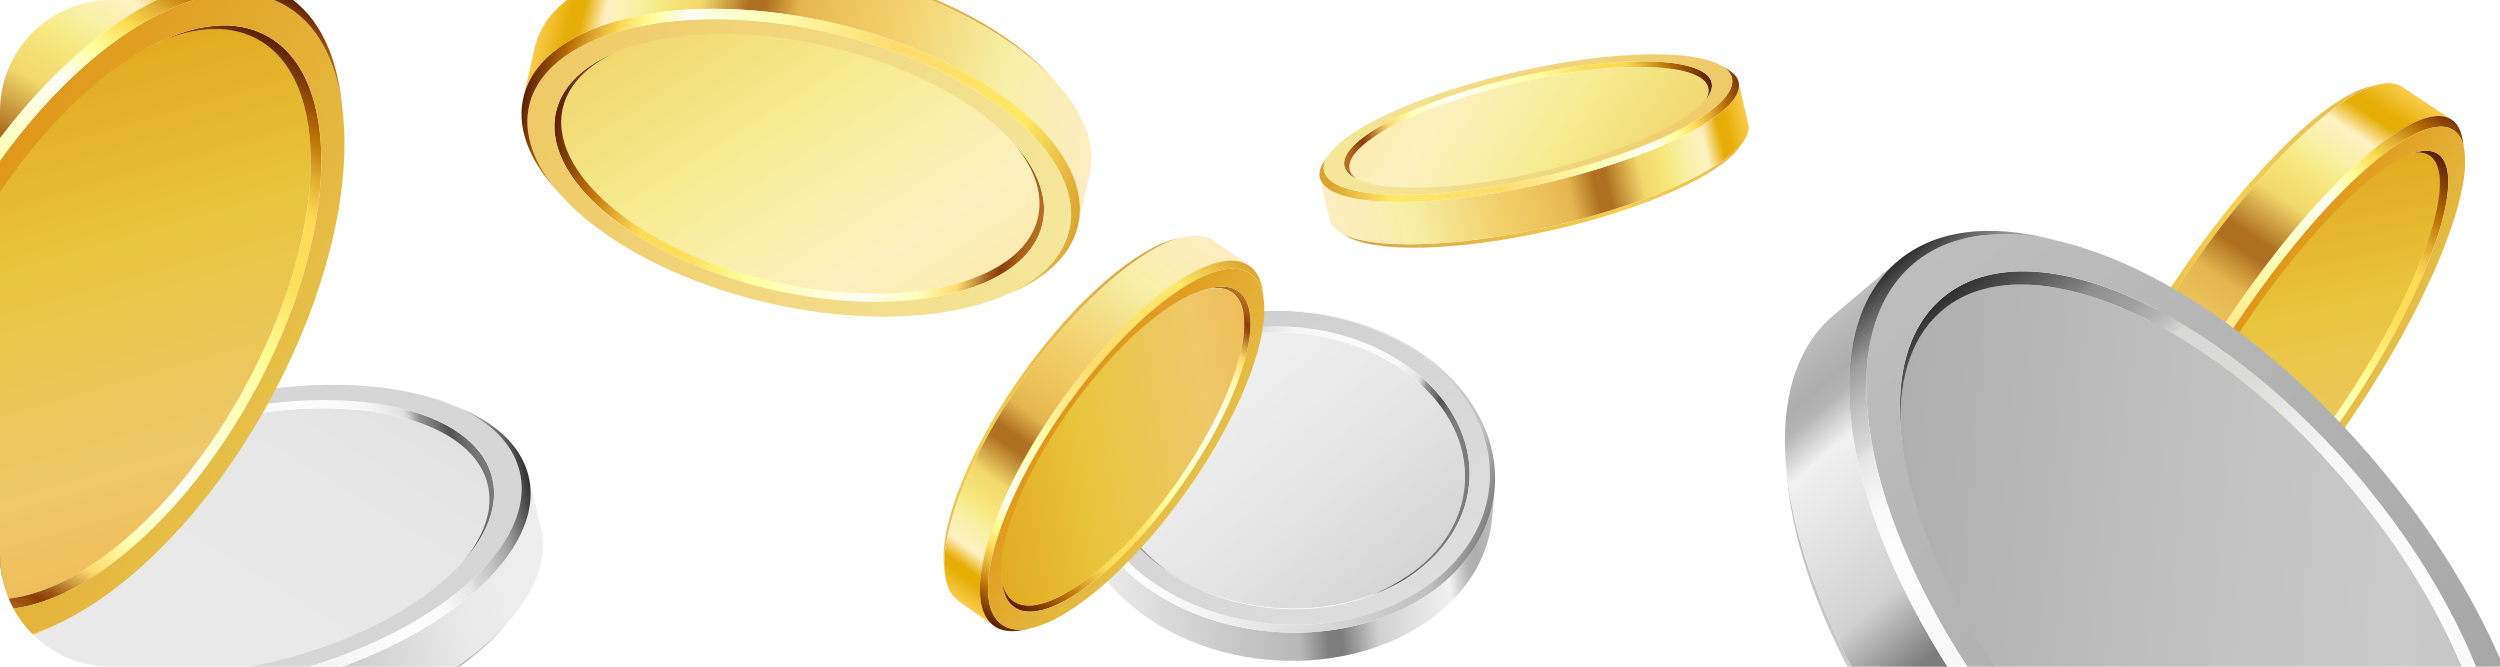 <svg width="180" height="48" viewBox="0 0 180 48" fill="none" xmlns="http://www.w3.org/2000/svg">
<g clip-path="url(#clip0_12107_29471)">
<path d="M77.321 34.727L77.49 32.696C76.968 38.977 83.112 44.668 91.331 45.459C99.639 46.258 106.922 41.749 107.598 35.387C107.605 35.318 107.612 35.25 107.617 35.181L107.448 37.213C107.442 37.281 107.436 37.349 107.429 37.418C106.754 43.781 99.471 48.29 91.162 47.49C82.943 46.7 76.799 41.009 77.321 34.727Z" fill="url(#paint0_linear_12107_29471)"/>
<path d="M91.736 43.769C84.61 43.179 79.203 38.274 79.657 32.814C80.111 27.353 86.255 23.404 93.381 23.994C100.506 24.583 105.914 29.488 105.46 34.949C105.005 40.41 98.861 44.358 91.736 43.769Z" fill="url(#paint1_linear_12107_29471)"/>
<path d="M79.381 32.414L79.673 32.642C79.095 38.091 84.395 43.063 91.511 43.748C98.627 44.433 104.865 40.57 105.443 35.121C106.022 29.672 100.722 24.7 93.606 24.015C86.489 23.33 80.251 27.193 79.673 32.642L79.381 32.414C79.974 26.834 86.361 22.88 93.648 23.58C100.934 24.281 106.361 29.373 105.769 34.953C105.176 40.533 98.79 44.487 91.503 43.787C84.216 43.086 78.789 37.994 79.381 32.414Z" fill="url(#paint2_linear_12107_29471)"/>
<path d="M91.384 44.901C99.475 45.68 106.567 41.288 107.225 35.093C107.882 28.898 101.857 23.244 93.766 22.466C85.675 21.688 78.583 26.079 77.926 32.274C77.268 38.47 83.293 44.123 91.384 44.901ZM79.381 32.414C79.974 26.834 86.361 22.88 93.648 23.58C100.934 24.281 106.361 29.373 105.769 34.953C105.176 40.533 98.79 44.487 91.503 43.787C84.216 43.086 78.789 37.995 79.381 32.414Z" fill="url(#paint3_linear_12107_29471)"/>
<path d="M77.51 32.491L77.925 32.275C77.268 38.47 83.293 44.123 91.384 44.902C99.475 45.68 106.567 41.289 107.225 35.093C107.882 28.898 101.857 23.244 93.766 22.466C85.675 21.688 78.583 26.079 77.925 32.275L77.51 32.491C78.185 26.129 85.468 21.619 93.777 22.419C102.086 23.219 108.274 29.025 107.598 35.387C106.923 41.749 99.64 46.258 91.33 45.458C83.022 44.659 76.834 38.853 77.51 32.491Z" fill="url(#paint4_linear_12107_29471)"/>
<path d="M35.108 34.889C36.263 39.705 29.39 45.482 19.757 47.792C10.124 50.102 1.378 48.07 0.223 43.253C-0.931 38.437 5.942 32.66 15.575 30.35C25.208 28.04 33.953 30.072 35.108 34.889Z" fill="url(#paint5_linear_12107_29471)"/>
<path d="M36.284 45.143C36.406 45.005 36.526 44.866 36.647 44.728C33.648 48.162 28.123 51.283 21.378 52.962C14.378 54.706 7.718 54.483 3.323 52.718C3.391 52.745 3.459 52.772 3.527 52.8C3.542 52.806 3.563 52.814 3.579 52.82C3.664 52.854 3.749 52.888 3.835 52.922C8.115 54.642 14.601 54.857 21.418 53.16C27.985 51.524 33.366 48.485 36.286 45.141L36.284 45.143Z" fill="url(#paint6_linear_12107_29471)"/>
<path d="M38.947 37.989L38.06 34.29C39.389 39.831 31.593 46.5 20.49 49.266C9.268 52.061 -1.081 49.806 -2.626 44.23C-2.643 44.169 -2.658 44.109 -2.673 44.049L-1.786 47.747C-1.772 47.808 -1.756 47.867 -1.74 47.928C-0.196 53.504 10.155 55.758 21.377 52.964C32.478 50.2 40.275 43.529 38.947 37.989Z" fill="url(#paint7_linear_12107_29471)"/>
<path d="M15.13 29.851C24.972 27.401 34.048 29.378 35.404 34.267C35.944 36.216 35.175 38.335 33.432 40.332C33.337 40.44 33.242 40.549 33.147 40.657C34.85 38.706 35.601 36.638 35.072 34.734C33.75 29.959 24.885 28.027 15.273 30.421C5.661 32.814 -1.059 38.626 0.265 43.402C0.762 45.198 2.325 46.591 4.593 47.505C4.46 47.451 4.327 47.398 4.194 47.343C1.871 46.409 0.271 44.982 -0.238 43.143C-1.592 38.253 5.288 32.302 15.13 29.851Z" fill="url(#paint8_linear_12107_29471)"/>
<path d="M37.37 33.778C35.866 28.348 25.787 26.152 14.86 28.874C3.931 31.596 -3.709 38.203 -2.204 43.634C-0.7 49.063 9.379 51.259 20.306 48.537C31.235 45.816 38.874 39.208 37.37 33.778ZM35.403 34.267C36.757 39.157 29.877 45.109 20.035 47.559C10.192 50.01 1.116 48.033 -0.239 43.144C-1.593 38.254 5.287 32.302 15.129 29.852C24.971 27.401 34.048 29.378 35.403 34.267Z" fill="url(#paint9_linear_12107_29471)"/>
<path d="M-0.372 37.308C-0.25 37.17 -0.13 37.031 -0.009 36.893C-1.949 39.113 -2.804 41.467 -2.204 43.634C-0.7 49.063 9.379 51.259 20.306 48.538C31.235 45.816 38.875 39.208 37.37 33.778C36.803 31.734 35.024 30.149 32.441 29.112C32.611 29.181 32.782 29.248 32.952 29.317C35.604 30.383 37.431 32.011 38.012 34.108C39.556 39.684 31.711 46.47 20.488 49.265C9.266 52.06 -1.083 49.805 -2.628 44.229C-3.245 42.004 -2.365 39.587 -0.375 37.307L-0.372 37.308Z" fill="url(#paint10_linear_12107_29471)"/>
<path d="M168.825 28.937C174.364 20.584 177.101 12.653 174.94 11.221C172.778 9.789 166.536 15.399 160.997 23.751C155.458 32.103 152.721 40.035 154.882 41.467C157.044 42.899 163.286 37.289 168.825 28.937Z" fill="url(#paint11_linear_12107_29471)"/>
<path d="M169.439 28.95C163.808 37.527 157.369 43.411 155.057 42.094C154.644 41.859 154.391 41.409 154.285 40.78C154.254 40.592 154.222 40.404 154.191 40.215C154.293 40.83 154.541 41.269 154.945 41.499C157.203 42.785 163.491 37.037 168.991 28.661C174.49 20.285 177.118 12.452 174.86 11.167C174.506 10.964 174.052 10.937 173.518 11.064C173.704 11.02 173.889 10.976 174.075 10.931C174.622 10.8 175.086 10.829 175.449 11.036C177.761 12.353 175.071 20.372 169.44 28.949L169.439 28.95Z" fill="url(#paint12_linear_12107_29471)"/>
<path d="M148.602 39.378C148.622 39.499 148.642 39.619 148.662 39.74C148.666 39.762 148.67 39.79 148.674 39.812C148.676 39.823 148.678 39.837 148.68 39.848C148.683 39.87 148.688 39.898 148.691 39.92C148.702 39.98 148.711 40.041 148.721 40.101C148.176 36.803 151.186 29.206 156.455 21.182C161.864 12.944 167.928 6.883 171.28 6.075C171.043 6.132 170.806 6.19 170.568 6.247C167.304 7.033 161.4 12.935 156.132 20.957C151.002 28.77 148.07 36.168 148.602 39.379L148.602 39.378Z" fill="url(#paint13_linear_12107_29471)"/>
<path d="M149.52 41.556L153.097 43.925C150.61 42.279 153.681 33.225 160.033 23.551C166.453 13.772 173.796 7.06 176.432 8.562C176.46 8.579 176.488 8.595 176.515 8.613L172.938 6.244C172.91 6.226 172.883 6.209 172.855 6.193C170.219 4.692 162.876 11.403 156.456 21.182C150.104 30.856 147.034 39.909 149.52 41.556Z" fill="url(#paint14_linear_12107_29471)"/>
<path d="M177.313 10.068C177.353 10.309 177.393 10.55 177.433 10.791C177.316 10.088 177.034 9.586 176.574 9.324C174.007 7.863 166.857 14.397 160.606 23.919C154.354 33.441 151.367 42.346 153.934 43.808C154.338 44.038 154.857 44.07 155.467 43.922L154.755 44.094C154.128 44.245 153.596 44.212 153.181 43.975C150.545 42.474 153.612 33.33 160.033 23.551C166.453 13.772 173.796 7.06 176.432 8.562C176.905 8.831 177.195 9.347 177.314 10.068L177.313 10.068Z" fill="url(#paint15_linear_12107_29471)"/>
<path d="M160.606 23.919C166.857 14.397 174.007 7.862 176.573 9.324C179.14 10.785 176.153 19.69 169.901 29.212C163.65 38.734 156.5 45.268 153.934 43.807C151.367 42.345 154.354 33.441 160.606 23.919ZM155.058 42.094C157.369 43.411 163.809 37.525 169.44 28.949C175.071 20.372 177.761 12.353 175.449 11.037C173.137 9.72 166.697 15.606 161.067 24.181C155.435 32.759 152.745 40.778 155.058 42.094Z" fill="url(#paint16_linear_12107_29471)"/>
<path d="M84.834 35.294C89.327 29.043 91.291 22.651 89.22 21.019C88.717 20.622 88.023 20.543 87.195 20.739C87.064 20.77 86.933 20.801 86.802 20.832C87.61 20.64 88.287 20.719 88.778 21.105C90.8 22.7 88.883 28.941 84.494 35.047C80.106 41.153 74.91 44.809 72.887 43.215C72.441 42.863 72.187 42.286 72.108 41.533C72.122 41.667 72.136 41.801 72.15 41.936C72.231 42.707 72.491 43.299 72.948 43.658C75.019 45.291 80.34 41.547 84.833 35.295L84.834 35.294Z" fill="url(#paint17_linear_12107_29471)"/>
<path d="M89.912 19.18C87.507 17.474 81.536 21.712 76.486 28.739C71.381 35.843 69.15 43.104 71.502 44.959C71.528 44.979 71.554 44.998 71.579 45.017L69.059 43.231C69.033 43.212 69.007 43.193 68.981 43.173C66.629 41.318 68.859 34.056 73.965 26.953C79.015 19.926 84.986 15.688 87.391 17.394C88.147 17.93 89.156 18.645 89.912 19.18Z" fill="#EFA83D"/>
<path d="M84.663 17.196C84.831 17.156 84.998 17.116 85.166 17.076C82.222 17.78 77.808 21.537 73.932 26.928C69.943 32.478 67.702 38.124 68.019 41.232C68.002 41.061 67.985 40.889 67.966 40.718C67.656 37.692 69.838 32.194 73.722 26.79C77.496 21.54 81.796 17.883 84.66 17.197L84.663 17.196Z" fill="url(#paint18_linear_12107_29471)"/>
<path d="M73.806 45.333C73.973 45.294 74.141 45.253 74.309 45.213C73.385 45.434 72.612 45.346 72.051 44.905C69.751 43.093 71.932 35.996 76.921 29.056C81.909 22.115 87.818 17.959 90.117 19.771C90.625 20.172 90.915 20.833 91.003 21.693C91.001 21.678 90.999 21.657 90.998 21.641C90.997 21.633 90.996 21.622 90.996 21.615C90.994 21.6 90.992 21.579 90.99 21.563C90.989 21.548 90.986 21.527 90.985 21.511C90.984 21.503 90.984 21.492 90.983 21.485C90.981 21.47 90.979 21.449 90.978 21.433C90.976 21.418 90.974 21.397 90.972 21.381C90.972 21.373 90.971 21.362 90.97 21.355C90.969 21.34 90.967 21.319 90.965 21.303C90.964 21.288 90.961 21.267 90.96 21.251C90.959 21.243 90.959 21.232 90.958 21.225C90.956 21.21 90.954 21.189 90.953 21.173C90.862 20.289 90.566 19.61 90.043 19.199C87.681 17.337 81.615 21.606 76.491 28.734C71.368 35.862 69.128 43.15 71.49 45.012C72.066 45.465 72.86 45.556 73.809 45.329L73.806 45.333Z" fill="url(#paint19_linear_12107_29471)"/>
<path d="M76.921 29.056C71.933 35.997 69.753 43.093 72.051 44.905C74.351 46.717 80.258 42.561 85.247 35.62C90.235 28.679 92.415 21.583 90.117 19.771C87.817 17.958 81.909 22.115 76.921 29.056ZM89.22 21.019C91.291 22.651 89.327 29.043 84.834 35.294C80.341 41.546 75.019 45.289 72.949 43.657C70.878 42.024 72.842 35.633 77.335 29.381C81.828 23.13 87.15 19.386 89.22 21.019Z" fill="url(#paint20_linear_12107_29471)"/>
<path d="M87.406 17.334L89.962 19.146C87.548 17.435 81.556 21.688 76.488 28.739C71.365 35.867 69.126 43.155 71.487 45.017C71.513 45.037 71.539 45.056 71.565 45.075L69.009 43.264C68.983 43.245 68.957 43.226 68.931 43.206C66.57 41.344 68.809 34.056 73.932 26.928C79 19.876 84.993 15.623 87.406 17.334Z" fill="url(#paint21_linear_12107_29471)"/>
<path d="M72.949 43.279C70.85 41.791 72.677 35.614 77.029 29.482C81.38 23.35 86.609 19.585 88.708 21.072C90.806 22.56 88.98 28.737 84.628 34.869C80.276 41.001 75.048 44.766 72.949 43.279Z" fill="url(#paint22_linear_12107_29471)"/>
<path d="M18.566 2.84C13.103 -0.182 3.781 6.224 -2.256 17.149C-8.293 28.074 -8.759 39.381 -3.297 42.403C2.166 45.425 11.488 39.019 17.525 28.094C23.562 17.169 24.028 5.862 18.566 2.84Z" fill="url(#paint23_linear_12107_29471)"/>
<path d="M-13.837 34.772C-13.81 35.002 -13.785 35.232 -13.759 35.461C-14.404 29.75 -12.613 21.957 -8.444 14.255C-4.118 6.262 1.747 0.255 7.125 -2.332C7.041 -2.292 6.958 -2.251 6.874 -2.212C6.856 -2.202 6.831 -2.191 6.812 -2.181C6.707 -2.131 6.603 -2.081 6.499 -2.031C1.261 0.488 -4.45 6.337 -8.663 14.122C-12.722 21.622 -14.467 29.212 -13.838 34.773L-13.837 34.772Z" fill="url(#paint24_linear_12107_29471)"/>
<path d="M-9.442 43.334L-5.248 45.655C-11.532 42.178 -11.113 29.253 -4.251 16.576C2.685 3.761 13.576 -3.948 20.076 -0.642C20.146 -0.606 20.215 -0.57 20.283 -0.532L16.089 -2.853C16.021 -2.891 15.952 -2.927 15.882 -2.963C9.382 -6.269 -1.51 1.441 -8.445 14.256C-15.307 26.933 -15.727 39.858 -9.442 43.334Z" fill="url(#paint25_linear_12107_29471)"/>
<path d="M18.365 28.101C12.282 39.34 2.731 46.101 -2.97 43.202C-5.243 42.047 -6.56 39.529 -6.937 36.21C-6.958 36.03 -6.978 35.849 -6.998 35.67C-6.629 38.913 -5.343 41.37 -3.124 42.499C2.443 45.33 11.772 38.727 17.713 27.751C23.654 16.774 23.956 5.582 18.389 2.75C16.297 1.686 13.672 1.955 10.896 3.288C11.059 3.21 11.222 3.131 11.385 3.053C14.228 1.687 16.915 1.412 19.057 2.502C24.758 5.4 24.448 16.862 18.365 28.101Z" fill="url(#paint26_linear_12107_29471)"/>
<path d="M-3.417 17.024C3.338 4.545 13.944 -2.963 20.274 0.256C26.603 3.475 26.258 16.201 19.505 28.68C12.75 41.159 2.144 48.666 -4.186 45.447C-10.515 42.228 -10.171 29.502 -3.417 17.024ZM-2.97 43.202C2.73 46.1 12.282 39.34 18.365 28.101C24.448 16.862 24.758 5.402 19.057 2.502C13.357 -0.396 3.805 6.364 -2.278 17.603C-8.361 28.842 -8.671 40.303 -2.97 43.202Z" fill="url(#paint27_linear_12107_29471)"/>
<path d="M24.6 7.34C24.627 7.57 24.652 7.801 24.678 8.03C24.261 4.337 22.798 1.54 20.273 0.255C13.943 -2.964 3.337 4.544 -3.417 17.023C-10.172 29.502 -10.516 42.228 -4.186 45.446C-1.804 46.657 1.182 46.35 4.341 44.83C4.133 44.931 3.924 45.031 3.716 45.131C0.472 46.691 -2.596 47.007 -5.041 45.763C-11.541 42.458 -11.188 29.39 -4.251 16.575C2.686 3.76 13.577 -3.95 20.076 -0.644C22.67 0.675 24.172 3.548 24.601 7.339L24.6 7.34Z" fill="url(#paint28_linear_12107_29471)"/>
<path d="M59.569 3.175C50.123 1.006 41.593 3.079 40.519 7.806C39.445 12.533 46.232 18.123 55.679 20.293C65.125 22.462 73.655 20.389 74.729 15.662C75.803 10.935 69.016 5.345 59.569 3.175Z" fill="url(#paint29_linear_12107_29471)"/>
<path d="M75.76 5.607C75.88 5.741 75.999 5.876 76.12 6.01C73.147 2.677 67.709 -0.326 61.094 -1.906C54.229 -3.546 47.719 -3.266 43.44 -1.495C43.507 -1.523 43.573 -1.55 43.639 -1.577C43.654 -1.584 43.674 -1.592 43.689 -1.598C43.772 -1.633 43.855 -1.667 43.938 -1.701C48.105 -3.426 54.444 -3.699 61.129 -2.102C67.57 -0.563 72.866 2.361 75.761 5.607L75.76 5.607Z" fill="url(#paint30_linear_12107_29471)"/>
<path d="M78.445 12.587L77.621 16.217C78.857 10.78 71.156 4.324 60.269 1.723C49.263 -0.906 39.168 1.4 37.721 6.873C37.705 6.932 37.691 6.991 37.678 7.05L38.502 3.42C38.516 3.361 38.531 3.302 38.546 3.244C39.993 -2.23 50.088 -4.536 61.093 -1.907C71.981 0.694 79.681 7.15 78.445 12.587Z" fill="url(#paint31_linear_12107_29471)"/>
<path d="M55.248 20.78C64.9 23.085 73.754 21.063 75.022 16.263C75.528 14.349 74.752 12.283 73.025 10.344C72.931 10.239 72.838 10.134 72.744 10.029C74.431 11.923 75.188 13.94 74.695 15.809C73.455 20.497 64.809 22.472 55.382 20.22C45.956 17.969 39.318 12.343 40.558 7.655C41.023 5.893 42.536 4.514 44.743 3.599C44.614 3.652 44.484 3.707 44.354 3.76C42.094 4.697 40.545 6.109 40.068 7.914C38.8 12.714 45.595 18.475 55.248 20.78L55.248 20.78Z" fill="url(#paint32_linear_12107_29471)"/>
<path d="M76.951 16.724C75.542 22.054 65.712 24.3 54.995 21.739C44.277 19.179 36.731 12.783 38.14 7.453C39.549 2.123 49.38 -0.123 60.097 2.437C70.814 4.998 78.36 11.394 76.951 16.724ZM75.023 16.263C76.292 11.463 69.496 5.702 59.843 3.396C50.191 1.091 41.338 3.113 40.069 7.913C38.8 12.714 45.596 18.474 55.248 20.78C64.901 23.086 73.754 21.064 75.023 16.263Z" fill="url(#paint33_linear_12107_29471)"/>
<path d="M40.004 13.628C40.124 13.762 40.243 13.896 40.363 14.031C38.442 11.876 37.578 9.58 38.14 7.453C39.549 2.123 49.38 -0.123 60.097 2.438C70.814 4.998 78.361 11.394 76.952 16.724C76.422 18.73 74.699 20.299 72.186 21.339C72.351 21.27 72.517 21.201 72.683 21.133C75.264 20.064 77.033 18.454 77.577 16.394C79.024 10.92 71.275 4.352 60.269 1.723C49.263 -0.906 39.168 1.4 37.721 6.873C37.144 9.057 38.03 11.415 40.004 13.628L40.004 13.628Z" fill="url(#paint34_linear_12107_29471)"/>
<path d="M110.842 12.612C117.974 10.987 123.414 8.177 122.993 6.335C122.571 4.493 116.448 4.317 109.316 5.942C102.184 7.566 96.744 10.376 97.165 12.218C97.587 14.06 103.71 14.236 110.842 12.612Z" fill="url(#paint35_linear_12107_29471)"/>
<path d="M109.467 5.499C102.157 7.13 96.478 10.004 96.783 11.918C96.837 12.261 97.079 12.55 97.482 12.783C97.603 12.853 97.723 12.922 97.843 12.993C97.45 12.764 97.214 12.483 97.161 12.148C96.863 10.279 102.41 7.472 109.548 5.879C116.686 4.286 122.714 4.511 123.01 6.38C123.057 6.673 122.96 6.99 122.735 7.322L122.97 6.976C123.2 6.637 123.299 6.313 123.252 6.013C122.948 4.098 116.776 3.868 109.467 5.499Z" fill="url(#paint36_linear_12107_29471)"/>
<path d="M96.976 17.019C96.899 16.974 96.822 16.93 96.745 16.886C96.731 16.877 96.712 16.867 96.698 16.859C96.692 16.855 96.683 16.849 96.675 16.846C96.661 16.837 96.643 16.827 96.629 16.819C96.59 16.797 96.552 16.774 96.513 16.752C98.625 17.972 104.59 17.875 111.429 16.35C118.451 14.783 124.153 12.21 125.567 10.133C125.467 10.28 125.366 10.427 125.266 10.575C123.888 12.597 118.336 15.103 111.5 16.628C104.842 18.114 99.033 18.209 96.976 17.02V17.019Z" fill="url(#paint37_linear_12107_29471)"/>
<path d="M95.726 15.833L95.028 12.786C95.513 14.905 102.489 15.141 110.733 13.302C119.067 11.443 125.542 8.165 125.196 5.982C125.192 5.959 125.187 5.935 125.182 5.913L125.879 8.96C125.885 8.983 125.889 9.006 125.893 9.029C126.24 11.213 119.764 14.49 111.43 16.349C103.186 18.189 96.21 17.952 95.726 15.833Z" fill="url(#paint38_linear_12107_29471)"/>
<path d="M124.393 4.993C124.238 4.903 124.084 4.814 123.93 4.725C124.38 4.985 124.65 5.306 124.711 5.688C125.049 7.813 118.744 11.005 110.628 12.816C102.513 14.626 95.661 14.371 95.323 12.245C95.27 11.91 95.382 11.549 95.639 11.171L95.338 11.613C95.073 12.001 94.959 12.372 95.013 12.716C95.36 14.899 102.398 15.161 110.732 13.301C119.066 11.442 125.541 8.164 125.194 5.981C125.132 5.59 124.854 5.26 124.392 4.993H124.393Z" fill="url(#paint39_linear_12107_29471)"/>
<path d="M95.323 12.245C94.985 10.119 101.29 6.928 109.406 5.117C117.521 3.307 124.373 3.562 124.711 5.688C125.049 7.813 118.744 11.005 110.629 12.816C102.513 14.626 95.661 14.371 95.323 12.245ZM96.783 11.919C97.087 13.834 103.259 14.065 110.568 12.434C117.877 10.803 123.556 7.928 123.252 6.014C122.948 4.099 116.776 3.869 109.467 5.5C102.157 7.131 96.478 10.005 96.783 11.919Z" fill="url(#paint40_linear_12107_29471)"/>
<path d="M176.602 65.96C170.58 71.037 157.468 65.389 147.315 53.346C137.162 41.303 133.813 27.424 139.834 22.348C145.856 17.271 158.968 22.919 169.121 34.962C179.274 47.005 182.623 60.884 176.602 65.96Z" fill="url(#paint41_linear_12107_29471)"/>
<path d="M162.869 74.944C163.152 75.018 163.435 75.09 163.718 75.164C156.698 73.351 148.322 67.724 141.126 59.335C133.655 50.631 129.221 41.007 128.596 33.502C128.605 33.618 128.616 33.734 128.625 33.851C128.626 33.877 128.63 33.911 128.633 33.938C128.645 34.083 128.657 34.229 128.671 34.375C129.279 41.684 133.599 51.056 140.873 59.533C147.881 67.701 156.038 73.181 162.874 74.946L162.869 74.944Z" fill="url(#paint42_linear_12107_29471)"/>
<path d="M174.936 73.626L179.561 69.729C172.634 75.569 157.594 69.245 145.746 55.439C133.77 41.483 129.594 25.167 136.417 18.994C136.491 18.927 136.565 18.862 136.641 18.799L132.016 22.696C131.94 22.76 131.867 22.824 131.792 22.891C124.97 29.062 129.147 45.381 141.121 59.336C152.967 73.142 168.009 79.466 174.936 73.626Z" fill="url(#paint43_linear_12107_29471)"/>
<path d="M169.513 33.975C180.015 46.215 183.679 60.525 177.697 65.938C175.313 68.096 171.753 68.513 167.671 67.46C167.449 67.403 167.227 67.347 167.006 67.289C170.994 68.317 174.468 67.909 176.797 65.8C182.64 60.514 179.063 46.538 168.806 34.584C158.55 22.631 145.497 17.226 139.653 22.514C137.456 24.501 136.59 27.715 136.91 31.591C136.89 31.363 136.871 31.136 136.855 30.907C136.525 26.941 137.412 23.649 139.662 21.614C145.646 16.202 159.011 21.735 169.513 33.975Z" fill="url(#paint44_linear_12107_29471)"/>
<path d="M179.797 68.381C186.44 62.372 182.373 46.481 170.711 32.892C159.049 19.301 144.209 13.156 137.565 19.168C130.921 25.177 134.989 41.068 146.65 54.656C158.313 68.248 173.152 74.392 179.797 68.381ZM177.698 65.935C171.713 71.347 158.348 65.814 147.846 53.573C137.344 41.333 133.68 27.024 139.662 21.611C145.647 16.199 159.012 21.732 169.514 33.973C180.016 46.213 183.679 60.522 177.698 65.935Z" fill="url(#paint45_linear_12107_29471)"/>
<path d="M147.861 17.263C148.143 17.337 148.427 17.408 148.709 17.482C144.171 16.308 140.215 16.772 137.564 19.17C130.92 25.18 134.987 41.07 146.649 54.659C158.311 68.25 173.151 74.395 179.795 68.383C182.295 66.12 183.28 62.462 182.911 58.051C182.934 58.341 182.96 58.632 182.983 58.923C183.36 63.452 182.35 67.21 179.783 69.532C172.961 75.703 157.721 69.392 145.745 55.437C133.768 41.481 129.592 25.165 136.416 18.992C139.139 16.528 143.2 16.055 147.86 17.257L147.861 17.263Z" fill="url(#paint46_linear_12107_29471)"/>
</g>
<defs>
<linearGradient id="paint0_linear_12107_29471" x1="73.617" y1="35.999" x2="107.292" y2="32.91" gradientUnits="userSpaceOnUse">
<stop stop-color="#EEEEEE"/>
<stop offset="0.09" stop-color="#EDEDED"/>
<stop offset="0.18" stop-color="#E8E8E8"/>
<stop offset="0.38" stop-color="#CDCDCD"/>
<stop offset="0.47" stop-color="#C2C2C2"/>
<stop offset="0.56" stop-color="#B8B8B8"/>
<stop offset="0.62" stop-color="#7E7E7E"/>
<stop offset="0.65" stop-color="#7D7D7D"/>
<stop offset="0.73" stop-color="#D1D1D1"/>
<stop offset="0.79" stop-color="#DEDEDE"/>
<stop offset="0.84" stop-color="#E7E7E7"/>
<stop offset="0.89" stop-color="#F1F1F1"/>
<stop offset="0.93" stop-color="#B6B6B6"/>
<stop offset="0.95" stop-color="#ADADAD"/>
<stop offset="1" stop-color="#BFBFBF"/>
</linearGradient>
<linearGradient id="paint1_linear_12107_29471" x1="99.989" y1="42.633" x2="85.082" y2="25.036" gradientUnits="userSpaceOnUse">
<stop stop-color="#D5D5D5"/>
<stop offset="0.37" stop-color="#E4E4E4"/>
<stop offset="0.82" stop-color="#EFEFEF"/>
<stop offset="1" stop-color="#ECECEC"/>
</linearGradient>
<linearGradient id="paint2_linear_12107_29471" x1="103.117" y1="38" x2="80.651" y2="33.16" gradientUnits="userSpaceOnUse">
<stop stop-color="#7C7C7C"/>
<stop offset="0.03" stop-color="#6E6E6E"/>
<stop offset="0.06" stop-color="#515151"/>
<stop offset="0.08" stop-color="#6F6F6F"/>
<stop offset="0.11" stop-color="#8D8D8D"/>
<stop offset="0.13" stop-color="#CDCDCD"/>
<stop offset="0.14" stop-color="#E1E1E1"/>
<stop offset="0.21" stop-color="#F7F7F7"/>
<stop offset="0.32" stop-color="#FCFCFC"/>
<stop offset="0.55" stop-color="#F6F6F6"/>
<stop offset="0.68" stop-color="#DBDBDB"/>
<stop offset="0.78" stop-color="#D8D8D8"/>
<stop offset="0.8" stop-color="#BFBFBF"/>
<stop offset="0.84" stop-color="#A1A1A1"/>
<stop offset="0.89" stop-color="#8F8F8F"/>
<stop offset="0.9" stop-color="#7E7E7E"/>
<stop offset="1" stop-color="#2F2F2F"/>
</linearGradient>
<linearGradient id="paint3_linear_12107_29471" x1="84.715" y1="19.252" x2="103.044" y2="46.299" gradientUnits="userSpaceOnUse">
<stop stop-color="#CCCCCC"/>
<stop offset="1" stop-color="#E0E0E0"/>
</linearGradient>
<linearGradient id="paint4_linear_12107_29471" x1="78.617" y1="27" x2="109.084" y2="37.074" gradientUnits="userSpaceOnUse">
<stop stop-color="#2F2F2F"/>
<stop offset="0.06" stop-color="#9F9F9F"/>
<stop offset="0.1" stop-color="#C5C5C5"/>
<stop offset="0.13" stop-color="#D8D8D8"/>
<stop offset="0.14" stop-color="#E5E5E5"/>
<stop offset="0.19" stop-color="#F9F9F9"/>
<stop offset="0.25" stop-color="#FDFDFD"/>
<stop offset="0.38" stop-color="#F7F7F7"/>
<stop offset="0.61" stop-color="#DFDFDF"/>
<stop offset="0.87" stop-color="#C1C1C1"/>
<stop offset="1" stop-color="#535151"/>
</linearGradient>
<linearGradient id="paint5_linear_12107_29471" x1="10.254" y1="51.121" x2="25.083" y2="26.938" gradientUnits="userSpaceOnUse">
<stop stop-color="#E9E9E9"/>
<stop offset="0.37" stop-color="#E9E9E9"/>
<stop offset="0.82" stop-color="#E6E6E6"/>
<stop offset="1" stop-color="#E2E2E2"/>
</linearGradient>
<linearGradient id="paint6_linear_12107_29471" x1="37.166" y1="46.959" x2="3.842" y2="54.95" gradientUnits="userSpaceOnUse">
<stop stop-color="#ADADAD"/>
<stop offset="0.69" stop-color="#CCCCCC"/>
<stop offset="1" stop-color="#BFBFBF"/>
</linearGradient>
<linearGradient id="paint7_linear_12107_29471" x1="39.699" y1="41.196" x2="-1.031" y2="50.962" gradientUnits="userSpaceOnUse">
<stop stop-color="#EEEEEE"/>
<stop offset="0.09" stop-color="#EDEDED"/>
<stop offset="0.18" stop-color="#E8E8E8"/>
<stop offset="0.38" stop-color="#CDCDCD"/>
<stop offset="0.47" stop-color="#C2C2C2"/>
<stop offset="0.56" stop-color="#B8B8B8"/>
<stop offset="0.62" stop-color="#7E7E7E"/>
<stop offset="0.65" stop-color="#7D7D7D"/>
<stop offset="0.73" stop-color="#D1D1D1"/>
<stop offset="0.79" stop-color="#DEDEDE"/>
<stop offset="0.84" stop-color="#E7E7E7"/>
<stop offset="0.89" stop-color="#F1F1F1"/>
<stop offset="0.93" stop-color="#B6B6B6"/>
<stop offset="0.95" stop-color="#ADADAD"/>
<stop offset="1" stop-color="#BFBFBF"/>
</linearGradient>
<linearGradient id="paint8_linear_12107_29471" x1="34.994" y1="32.615" x2="-0.726" y2="41.18" gradientUnits="userSpaceOnUse">
<stop stop-color="#7C7C7C"/>
<stop offset="0.03" stop-color="#6E6E6E"/>
<stop offset="0.06" stop-color="#515151"/>
<stop offset="0.08" stop-color="#6F6F6F"/>
<stop offset="0.11" stop-color="#8D8D8D"/>
<stop offset="0.13" stop-color="#CDCDCD"/>
<stop offset="0.14" stop-color="#E1E1E1"/>
<stop offset="0.21" stop-color="#F7F7F7"/>
<stop offset="0.32" stop-color="#FCFCFC"/>
<stop offset="0.55" stop-color="#F6F6F6"/>
<stop offset="0.68" stop-color="#DBDBDB"/>
<stop offset="0.78" stop-color="#D8D8D8"/>
<stop offset="0.8" stop-color="#BFBFBF"/>
<stop offset="0.84" stop-color="#A1A1A1"/>
<stop offset="0.89" stop-color="#8F8F8F"/>
<stop offset="0.9" stop-color="#7E7E7E"/>
<stop offset="1" stop-color="#2F2F2F"/>
</linearGradient>
<linearGradient id="paint9_linear_12107_29471" x1="-2.279" y1="43.441" x2="37.384" y2="33.931" gradientUnits="userSpaceOnUse">
<stop stop-color="#D7D7D7"/>
<stop offset="1" stop-color="#D6D6D6"/>
</linearGradient>
<linearGradient id="paint10_linear_12107_29471" x1="38.517" y1="36.264" x2="-2.213" y2="46.031" gradientUnits="userSpaceOnUse">
<stop stop-color="#2F2F2F"/>
<stop offset="0.06" stop-color="#9F9F9F"/>
<stop offset="0.1" stop-color="#C5C5C5"/>
<stop offset="0.13" stop-color="#D8D8D8"/>
<stop offset="0.14" stop-color="#E5E5E5"/>
<stop offset="0.19" stop-color="#F9F9F9"/>
<stop offset="0.25" stop-color="#FDFDFD"/>
<stop offset="0.38" stop-color="#F7F7F7"/>
<stop offset="0.61" stop-color="#DBDBDB"/>
<stop offset="0.87" stop-color="#E2E2E2"/>
<stop offset="1" stop-color="#A9A9A9"/>
</linearGradient>
<linearGradient id="paint11_linear_12107_29471" x1="162.288" y1="13.349" x2="167.56" y2="39.322" gradientUnits="userSpaceOnUse">
<stop stop-color="#E2AA21"/>
<stop offset="0.37" stop-color="#E8C53E"/>
<stop offset="0.82" stop-color="#EEC86A"/>
<stop offset="1" stop-color="#EEBE5B"/>
</linearGradient>
<linearGradient id="paint12_linear_12107_29471" x1="156.283" y1="42.969" x2="176.805" y2="11.989" gradientUnits="userSpaceOnUse">
<stop stop-color="#BA7322"/>
<stop offset="0.03" stop-color="#A96017"/>
<stop offset="0.06" stop-color="#8B3E04"/>
<stop offset="0.08" stop-color="#A05A17"/>
<stop offset="0.11" stop-color="#D3A045"/>
<stop offset="0.13" stop-color="#F2CB61"/>
<stop offset="0.14" stop-color="#FFDC6D"/>
<stop offset="0.21" stop-color="#FFFFB5"/>
<stop offset="0.32" stop-color="#FCFDF6"/>
<stop offset="0.55" stop-color="#FFFF9C"/>
<stop offset="0.68" stop-color="#FDDF59"/>
<stop offset="0.78" stop-color="#FDDC53"/>
<stop offset="0.8" stop-color="#F5CF49"/>
<stop offset="0.84" stop-color="#E1AD31"/>
<stop offset="0.89" stop-color="#C07709"/>
<stop offset="0.9" stop-color="#BB6E03"/>
<stop offset="1" stop-color="#5B1F03"/>
</linearGradient>
<linearGradient id="paint13_linear_12107_29471" x1="146.879" y1="38.938" x2="169.425" y2="4.903" gradientUnits="userSpaceOnUse">
<stop stop-color="#D6A346"/>
<stop offset="0.69" stop-color="#F5D04E"/>
<stop offset="1" stop-color="#E6BA56"/>
</linearGradient>
<linearGradient id="paint14_linear_12107_29471" x1="149.019" y1="41.282" x2="172.418" y2="5.958" gradientUnits="userSpaceOnUse">
<stop stop-color="#FFEDC2"/>
<stop offset="0.09" stop-color="#FBEDB6"/>
<stop offset="0.18" stop-color="#F7EFA6"/>
<stop offset="0.38" stop-color="#F3D16E"/>
<stop offset="0.47" stop-color="#EEC65E"/>
<stop offset="0.56" stop-color="#E4B650"/>
<stop offset="0.62" stop-color="#AF7121"/>
<stop offset="0.65" stop-color="#AF7121"/>
<stop offset="0.73" stop-color="#F2D76C"/>
<stop offset="0.79" stop-color="#F8E77D"/>
<stop offset="0.84" stop-color="#F7F1A4"/>
<stop offset="0.89" stop-color="#FFF2C5"/>
<stop offset="0.93" stop-color="#E6AD06"/>
<stop offset="0.95" stop-color="#E6AD06"/>
<stop offset="1" stop-color="#FBCB4A"/>
</linearGradient>
<linearGradient id="paint15_linear_12107_29471" x1="152.056" y1="42.366" x2="175.455" y2="7.042" gradientUnits="userSpaceOnUse">
<stop stop-color="#DBA42F"/>
<stop offset="0.13" stop-color="#FFE964"/>
<stop offset="0.39" stop-color="#FFDC6D"/>
<stop offset="0.62" stop-color="#FFFFB5"/>
<stop offset="0.75" stop-color="#FCFDF6"/>
<stop offset="0.81" stop-color="#FFFF9C"/>
<stop offset="0.86" stop-color="#FDDC53"/>
<stop offset="0.87" stop-color="#F5CF49"/>
<stop offset="0.9" stop-color="#E1AD31"/>
<stop offset="0.94" stop-color="#BB6E03"/>
<stop offset="1" stop-color="#5B1F03"/>
</linearGradient>
<linearGradient id="paint16_linear_12107_29471" x1="169.684" y1="29.552" x2="160.787" y2="23.652" gradientUnits="userSpaceOnUse">
<stop stop-color="#E6C049"/>
<stop offset="1" stop-color="#E09719"/>
</linearGradient>
<linearGradient id="paint17_linear_12107_29471" x1="90.278" y1="21.718" x2="74.154" y2="44.465" gradientUnits="userSpaceOnUse">
<stop stop-color="#BA7322"/>
<stop offset="0.03" stop-color="#A96017"/>
<stop offset="0.06" stop-color="#8B3E04"/>
<stop offset="0.08" stop-color="#A05A17"/>
<stop offset="0.11" stop-color="#D3A045"/>
<stop offset="0.13" stop-color="#F2CB61"/>
<stop offset="0.14" stop-color="#FFDC6D"/>
<stop offset="0.21" stop-color="#FFFFB5"/>
<stop offset="0.32" stop-color="#FCFDF6"/>
<stop offset="0.55" stop-color="#FFFF9C"/>
<stop offset="0.68" stop-color="#FDDF59"/>
<stop offset="0.78" stop-color="#FDDC53"/>
<stop offset="0.8" stop-color="#F5CF49"/>
<stop offset="0.84" stop-color="#E1AD31"/>
<stop offset="0.89" stop-color="#C07709"/>
<stop offset="0.9" stop-color="#BB6E03"/>
<stop offset="1" stop-color="#5B1F03"/>
</linearGradient>
<linearGradient id="paint18_linear_12107_29471" x1="83.648" y1="15.95" x2="66.518" y2="40.117" gradientUnits="userSpaceOnUse">
<stop stop-color="#D6A346"/>
<stop offset="0.69" stop-color="#F5D04E"/>
<stop offset="1" stop-color="#E6BA56"/>
</linearGradient>
<linearGradient id="paint19_linear_12107_29471" x1="88.687" y1="18.192" x2="70.301" y2="44.129" gradientUnits="userSpaceOnUse">
<stop stop-color="#DBA42F"/>
<stop offset="0.13" stop-color="#FFE964"/>
<stop offset="0.39" stop-color="#FFDC6D"/>
<stop offset="0.62" stop-color="#FFFFB5"/>
<stop offset="0.75" stop-color="#FCFDF6"/>
<stop offset="0.81" stop-color="#FFFF9C"/>
<stop offset="0.86" stop-color="#FDDC53"/>
<stop offset="0.87" stop-color="#F5CF49"/>
<stop offset="0.9" stop-color="#E1AD31"/>
<stop offset="0.94" stop-color="#BB6E03"/>
<stop offset="1" stop-color="#5B1F03"/>
</linearGradient>
<linearGradient id="paint20_linear_12107_29471" x1="85.395" y1="35.358" x2="76.758" y2="29.229" gradientUnits="userSpaceOnUse">
<stop stop-color="#E6C049"/>
<stop offset="1" stop-color="#E09719"/>
</linearGradient>
<linearGradient id="paint21_linear_12107_29471" x1="86.463" y1="16.616" x2="68.078" y2="42.553" gradientUnits="userSpaceOnUse">
<stop stop-color="#FFEDC2"/>
<stop offset="0.09" stop-color="#FBEDB6"/>
<stop offset="0.18" stop-color="#F7EFA6"/>
<stop offset="0.38" stop-color="#F3D16E"/>
<stop offset="0.47" stop-color="#EEC65E"/>
<stop offset="0.56" stop-color="#E4B650"/>
<stop offset="0.62" stop-color="#AF7121"/>
<stop offset="0.65" stop-color="#AF7121"/>
<stop offset="0.73" stop-color="#F2D76C"/>
<stop offset="0.79" stop-color="#F8E77D"/>
<stop offset="0.84" stop-color="#F7F1A4"/>
<stop offset="0.89" stop-color="#FFF2C5"/>
<stop offset="0.93" stop-color="#E6AD06"/>
<stop offset="0.95" stop-color="#E6AD06"/>
<stop offset="1" stop-color="#FBCB4A"/>
</linearGradient>
<linearGradient id="paint22_linear_12107_29471" x1="70.711" y1="33.854" x2="90.786" y2="30.436" gradientUnits="userSpaceOnUse">
<stop stop-color="#E2AA21"/>
<stop offset="0.37" stop-color="#E8C53E"/>
<stop offset="0.82" stop-color="#EEC86A"/>
<stop offset="1" stop-color="#EEBE5B"/>
</linearGradient>
<linearGradient id="paint23_linear_12107_29471" x1="2.749" y1="5.38" x2="12.636" y2="39.745" gradientUnits="userSpaceOnUse">
<stop stop-color="#E2AA21"/>
<stop offset="0.37" stop-color="#E8C53E"/>
<stop offset="0.82" stop-color="#EEC86A"/>
<stop offset="1" stop-color="#EEBE5B"/>
</linearGradient>
<linearGradient id="paint24_linear_12107_29471" x1="-16.259" y1="34.005" x2="4.646" y2="-3.778" gradientUnits="userSpaceOnUse">
<stop stop-color="#D6A346"/>
<stop offset="0.69" stop-color="#F5D04E"/>
<stop offset="1" stop-color="#E6BA56"/>
</linearGradient>
<linearGradient id="paint25_linear_12107_29471" x1="-13.049" y1="41.267" x2="12.503" y2="-4.914" gradientUnits="userSpaceOnUse">
<stop stop-color="#FFEDC2"/>
<stop offset="0.09" stop-color="#FBEDB6"/>
<stop offset="0.18" stop-color="#F7EFA6"/>
<stop offset="0.38" stop-color="#F3D16E"/>
<stop offset="0.47" stop-color="#EEC65E"/>
<stop offset="0.56" stop-color="#E4B650"/>
<stop offset="0.62" stop-color="#AF7121"/>
<stop offset="0.65" stop-color="#AF7121"/>
<stop offset="0.73" stop-color="#F2D76C"/>
<stop offset="0.79" stop-color="#F8E77D"/>
<stop offset="0.84" stop-color="#F7F1A4"/>
<stop offset="0.89" stop-color="#FFF2C5"/>
<stop offset="0.93" stop-color="#E6AD06"/>
<stop offset="0.95" stop-color="#E6AD06"/>
<stop offset="1" stop-color="#FBCB4A"/>
</linearGradient>
<linearGradient id="paint26_linear_12107_29471" x1="-1.067" y1="44.186" x2="21.341" y2="3.685" gradientUnits="userSpaceOnUse">
<stop stop-color="#BA7322"/>
<stop offset="0.03" stop-color="#A96017"/>
<stop offset="0.06" stop-color="#8B3E04"/>
<stop offset="0.08" stop-color="#A05A17"/>
<stop offset="0.11" stop-color="#D3A045"/>
<stop offset="0.13" stop-color="#F2CB61"/>
<stop offset="0.14" stop-color="#FFDC6D"/>
<stop offset="0.21" stop-color="#FFFFB5"/>
<stop offset="0.32" stop-color="#FCFDF6"/>
<stop offset="0.55" stop-color="#FFFF9C"/>
<stop offset="0.68" stop-color="#FDDF59"/>
<stop offset="0.78" stop-color="#FDDC53"/>
<stop offset="0.8" stop-color="#F5CF49"/>
<stop offset="0.84" stop-color="#E1AD31"/>
<stop offset="0.89" stop-color="#C07709"/>
<stop offset="0.9" stop-color="#BB6E03"/>
<stop offset="1" stop-color="#5B1F03"/>
</linearGradient>
<linearGradient id="paint27_linear_12107_29471" x1="19.345" y1="29.053" x2="-3.152" y2="16.622" gradientUnits="userSpaceOnUse">
<stop stop-color="#E6C049"/>
<stop offset="1" stop-color="#E09719"/>
</linearGradient>
<linearGradient id="paint28_linear_12107_29471" x1="-7.456" y1="44.36" x2="18.095" y2="-1.82" gradientUnits="userSpaceOnUse">
<stop stop-color="#DBA42F"/>
<stop offset="0.13" stop-color="#FFE964"/>
<stop offset="0.39" stop-color="#FFDC6D"/>
<stop offset="0.62" stop-color="#FFFFB5"/>
<stop offset="0.75" stop-color="#FCFDF6"/>
<stop offset="0.81" stop-color="#FFFF9C"/>
<stop offset="0.86" stop-color="#FDDC53"/>
<stop offset="0.87" stop-color="#F5CF49"/>
<stop offset="0.9" stop-color="#E1AD31"/>
<stop offset="0.94" stop-color="#BB6E03"/>
<stop offset="1" stop-color="#5B1F03"/>
</linearGradient>
<linearGradient id="paint29_linear_12107_29471" x1="50.222" y1="-0.03" x2="65.002" y2="23.5" gradientUnits="userSpaceOnUse">
<stop stop-color="#F1D76F"/>
<stop offset="0.37" stop-color="#F7EB90"/>
<stop offset="0.82" stop-color="#FDF1C1"/>
<stop offset="1" stop-color="#FDEBB1"/>
</linearGradient>
<linearGradient id="paint30_linear_12107_29471" x1="76.604" y1="3.788" x2="43.91" y2="-3.644" gradientUnits="userSpaceOnUse">
<stop stop-color="#D6A346"/>
<stop offset="0.69" stop-color="#F5D04E"/>
<stop offset="1" stop-color="#E6BA56"/>
</linearGradient>
<linearGradient id="paint31_linear_12107_29471" x1="79.149" y1="9.408" x2="39.188" y2="0.324" gradientUnits="userSpaceOnUse">
<stop stop-color="#FFEDC2"/>
<stop offset="0.09" stop-color="#FBEDB6"/>
<stop offset="0.18" stop-color="#F7EFA6"/>
<stop offset="0.38" stop-color="#F3D16E"/>
<stop offset="0.47" stop-color="#EEC65E"/>
<stop offset="0.56" stop-color="#E4B650"/>
<stop offset="0.62" stop-color="#AF7121"/>
<stop offset="0.65" stop-color="#AF7121"/>
<stop offset="0.73" stop-color="#F2D76C"/>
<stop offset="0.79" stop-color="#F8E77D"/>
<stop offset="0.84" stop-color="#F7F1A4"/>
<stop offset="0.89" stop-color="#FFF2C5"/>
<stop offset="0.93" stop-color="#E6AD06"/>
<stop offset="0.95" stop-color="#E6AD06"/>
<stop offset="1" stop-color="#FBCB4A"/>
</linearGradient>
<linearGradient id="paint32_linear_12107_29471" x1="74.645" y1="17.851" x2="39.599" y2="9.884" gradientUnits="userSpaceOnUse">
<stop stop-color="#BA7322"/>
<stop offset="0.03" stop-color="#A96017"/>
<stop offset="0.06" stop-color="#8B3E04"/>
<stop offset="0.08" stop-color="#A05A17"/>
<stop offset="0.11" stop-color="#D3A045"/>
<stop offset="0.13" stop-color="#F2CB61"/>
<stop offset="0.14" stop-color="#FFDC6D"/>
<stop offset="0.21" stop-color="#FFFFB5"/>
<stop offset="0.32" stop-color="#FCFDF6"/>
<stop offset="0.55" stop-color="#FFFF9C"/>
<stop offset="0.68" stop-color="#FDDF59"/>
<stop offset="0.78" stop-color="#FDDC53"/>
<stop offset="0.8" stop-color="#F5CF49"/>
<stop offset="0.84" stop-color="#E1AD31"/>
<stop offset="0.89" stop-color="#C07709"/>
<stop offset="0.9" stop-color="#BB6E03"/>
<stop offset="1" stop-color="#5B1F03"/>
</linearGradient>
<linearGradient id="paint33_linear_12107_29471" x1="76.974" y1="16.551" x2="38.061" y2="7.706" gradientUnits="userSpaceOnUse">
<stop stop-color="#F5E79B"/>
<stop offset="1" stop-color="#EFC966"/>
</linearGradient>
<linearGradient id="paint34_linear_12107_29471" x1="78.049" y1="14.246" x2="38.088" y2="5.162" gradientUnits="userSpaceOnUse">
<stop stop-color="#DBA42F"/>
<stop offset="0.13" stop-color="#FFE964"/>
<stop offset="0.39" stop-color="#FFDC6D"/>
<stop offset="0.62" stop-color="#FFFFB5"/>
<stop offset="0.75" stop-color="#FCFDF6"/>
<stop offset="0.81" stop-color="#FFFF9C"/>
<stop offset="0.86" stop-color="#FDDC53"/>
<stop offset="0.87" stop-color="#F5CF49"/>
<stop offset="0.9" stop-color="#E1AD31"/>
<stop offset="0.94" stop-color="#BB6E03"/>
<stop offset="1" stop-color="#5B1F03"/>
</linearGradient>
<linearGradient id="paint35_linear_12107_29471" x1="118.282" y1="14.412" x2="101.914" y2="4.106" gradientUnits="userSpaceOnUse">
<stop stop-color="#F1D76F"/>
<stop offset="0.37" stop-color="#F7EB90"/>
<stop offset="0.82" stop-color="#FDF1C1"/>
<stop offset="1" stop-color="#FDEBB1"/>
</linearGradient>
<linearGradient id="paint36_linear_12107_29471" x1="96.534" y1="10.871" x2="122.975" y2="4.821" gradientUnits="userSpaceOnUse">
<stop stop-color="#BA7322"/>
<stop offset="0.03" stop-color="#A96017"/>
<stop offset="0.06" stop-color="#8B3E04"/>
<stop offset="0.08" stop-color="#A05A17"/>
<stop offset="0.11" stop-color="#D3A045"/>
<stop offset="0.13" stop-color="#F2CB61"/>
<stop offset="0.14" stop-color="#FFDC6D"/>
<stop offset="0.21" stop-color="#FFFFB5"/>
<stop offset="0.32" stop-color="#FCFDF6"/>
<stop offset="0.55" stop-color="#FFFF9C"/>
<stop offset="0.68" stop-color="#FDDF59"/>
<stop offset="0.78" stop-color="#FDDC53"/>
<stop offset="0.8" stop-color="#F5CF49"/>
<stop offset="0.84" stop-color="#E1AD31"/>
<stop offset="0.89" stop-color="#C07709"/>
<stop offset="0.9" stop-color="#BB6E03"/>
<stop offset="1" stop-color="#5B1F03"/>
</linearGradient>
<linearGradient id="paint37_linear_12107_29471" x1="96.865" y1="18.319" x2="125.914" y2="11.672" gradientUnits="userSpaceOnUse">
<stop stop-color="#D6A346"/>
<stop offset="0.69" stop-color="#F5D04E"/>
<stop offset="1" stop-color="#E6BA56"/>
</linearGradient>
<linearGradient id="paint38_linear_12107_29471" x1="95.816" y1="16.257" x2="125.965" y2="9.359" gradientUnits="userSpaceOnUse">
<stop stop-color="#FFEDC2"/>
<stop offset="0.09" stop-color="#FBEDB6"/>
<stop offset="0.18" stop-color="#F7EFA6"/>
<stop offset="0.38" stop-color="#F3D16E"/>
<stop offset="0.47" stop-color="#EEC65E"/>
<stop offset="0.56" stop-color="#E4B650"/>
<stop offset="0.62" stop-color="#AF7121"/>
<stop offset="0.65" stop-color="#AF7121"/>
<stop offset="0.73" stop-color="#F2D76C"/>
<stop offset="0.79" stop-color="#F8E77D"/>
<stop offset="0.84" stop-color="#F7F1A4"/>
<stop offset="0.89" stop-color="#FFF2C5"/>
<stop offset="0.93" stop-color="#E6AD06"/>
<stop offset="0.95" stop-color="#E6AD06"/>
<stop offset="1" stop-color="#FBCB4A"/>
</linearGradient>
<linearGradient id="paint39_linear_12107_29471" x1="95.857" y1="13.908" x2="126.006" y2="7.01" gradientUnits="userSpaceOnUse">
<stop stop-color="#DBA42F"/>
<stop offset="0.13" stop-color="#FFE964"/>
<stop offset="0.39" stop-color="#FFDC6D"/>
<stop offset="0.62" stop-color="#FFFFB5"/>
<stop offset="0.75" stop-color="#FCFDF6"/>
<stop offset="0.81" stop-color="#FFFF9C"/>
<stop offset="0.86" stop-color="#FDDC53"/>
<stop offset="0.87" stop-color="#F5CF49"/>
<stop offset="0.9" stop-color="#E1AD31"/>
<stop offset="0.94" stop-color="#BB6E03"/>
<stop offset="1" stop-color="#5B1F03"/>
</linearGradient>
<linearGradient id="paint40_linear_12107_29471" x1="95.331" y1="12.315" x2="124.687" y2="5.598" gradientUnits="userSpaceOnUse">
<stop stop-color="#F5E79B"/>
<stop offset="1" stop-color="#EFC966"/>
</linearGradient>
<linearGradient id="paint41_linear_12107_29471" x1="135.806" y1="42.214" x2="180.751" y2="46.042" gradientUnits="userSpaceOnUse">
<stop stop-color="#AFAFAF"/>
<stop offset="0.37" stop-color="#BDBDBD"/>
<stop offset="0.82" stop-color="#CACACA"/>
<stop offset="1" stop-color="#C2C2C2"/>
</linearGradient>
<linearGradient id="paint42_linear_12107_29471" x1="160.916" y1="77.493" x2="125.793" y2="35.831" gradientUnits="userSpaceOnUse">
<stop stop-color="#ADADAD"/>
<stop offset="0.69" stop-color="#CCCCCC"/>
<stop offset="1" stop-color="#BFBFBF"/>
</linearGradient>
<linearGradient id="paint43_linear_12107_29471" x1="170.914" y1="76.983" x2="127.986" y2="26.062" gradientUnits="userSpaceOnUse">
<stop stop-color="#EEEEEE"/>
<stop offset="0.09" stop-color="#EDEDED"/>
<stop offset="0.18" stop-color="#E8E8E8"/>
<stop offset="0.38" stop-color="#CDCDCD"/>
<stop offset="0.47" stop-color="#C2C2C2"/>
<stop offset="0.56" stop-color="#B8B8B8"/>
<stop offset="0.62" stop-color="#7E7E7E"/>
<stop offset="0.65" stop-color="#7D7D7D"/>
<stop offset="0.73" stop-color="#D1D1D1"/>
<stop offset="0.79" stop-color="#DEDEDE"/>
<stop offset="0.84" stop-color="#E7E7E7"/>
<stop offset="0.89" stop-color="#F1F1F1"/>
<stop offset="0.93" stop-color="#B6B6B6"/>
<stop offset="0.95" stop-color="#ADADAD"/>
<stop offset="1" stop-color="#BFBFBF"/>
</linearGradient>
<linearGradient id="paint44_linear_12107_29471" x1="179.753" y1="64.177" x2="142.104" y2="19.52" gradientUnits="userSpaceOnUse">
<stop stop-color="#7C7C7C"/>
<stop offset="0.03" stop-color="#6E6E6E"/>
<stop offset="0.06" stop-color="#515151"/>
<stop offset="0.08" stop-color="#6F6F6F"/>
<stop offset="0.11" stop-color="#8D8D8D"/>
<stop offset="0.13" stop-color="#CDCDCD"/>
<stop offset="0.14" stop-color="#E1E1E1"/>
<stop offset="0.21" stop-color="#F7F7F7"/>
<stop offset="0.32" stop-color="#FCFCFC"/>
<stop offset="0.55" stop-color="#F6F6F6"/>
<stop offset="0.68" stop-color="#DBDBDB"/>
<stop offset="0.78" stop-color="#D8D8D8"/>
<stop offset="0.8" stop-color="#BFBFBF"/>
<stop offset="0.84" stop-color="#A1A1A1"/>
<stop offset="0.89" stop-color="#8F8F8F"/>
<stop offset="0.9" stop-color="#7E7E7E"/>
<stop offset="1" stop-color="#2F2F2F"/>
</linearGradient>
<linearGradient id="paint45_linear_12107_29471" x1="137.785" y1="18.924" x2="179.588" y2="68.511" gradientUnits="userSpaceOnUse">
<stop stop-color="#BEBEBE"/>
<stop offset="1" stop-color="#A0A0A0"/>
</linearGradient>
<linearGradient id="paint46_linear_12107_29471" x1="177.079" y1="71.787" x2="134.151" y2="20.866" gradientUnits="userSpaceOnUse">
<stop stop-color="#A9A9A9"/>
<stop offset="0.13" stop-color="#E2E2E2"/>
<stop offset="0.39" stop-color="#DBDBDB"/>
<stop offset="0.62" stop-color="#F7F7F7"/>
<stop offset="0.75" stop-color="#FDFDFD"/>
<stop offset="0.81" stop-color="#F9F9F9"/>
<stop offset="0.86" stop-color="#E5E5E5"/>
<stop offset="0.87" stop-color="#D8D8D8"/>
<stop offset="0.9" stop-color="#C5C5C5"/>
<stop offset="0.94" stop-color="#9F9F9F"/>
<stop offset="1" stop-color="#2F2F2F"/>
</linearGradient>
<clipPath id="clip0_12107_29471">
<path d="M0 8C0 3.582 3.582 0 8 0H180V48H8C3.582 48 0 44.418 0 40V8Z" fill="white"/>
</clipPath>
</defs>
</svg>
